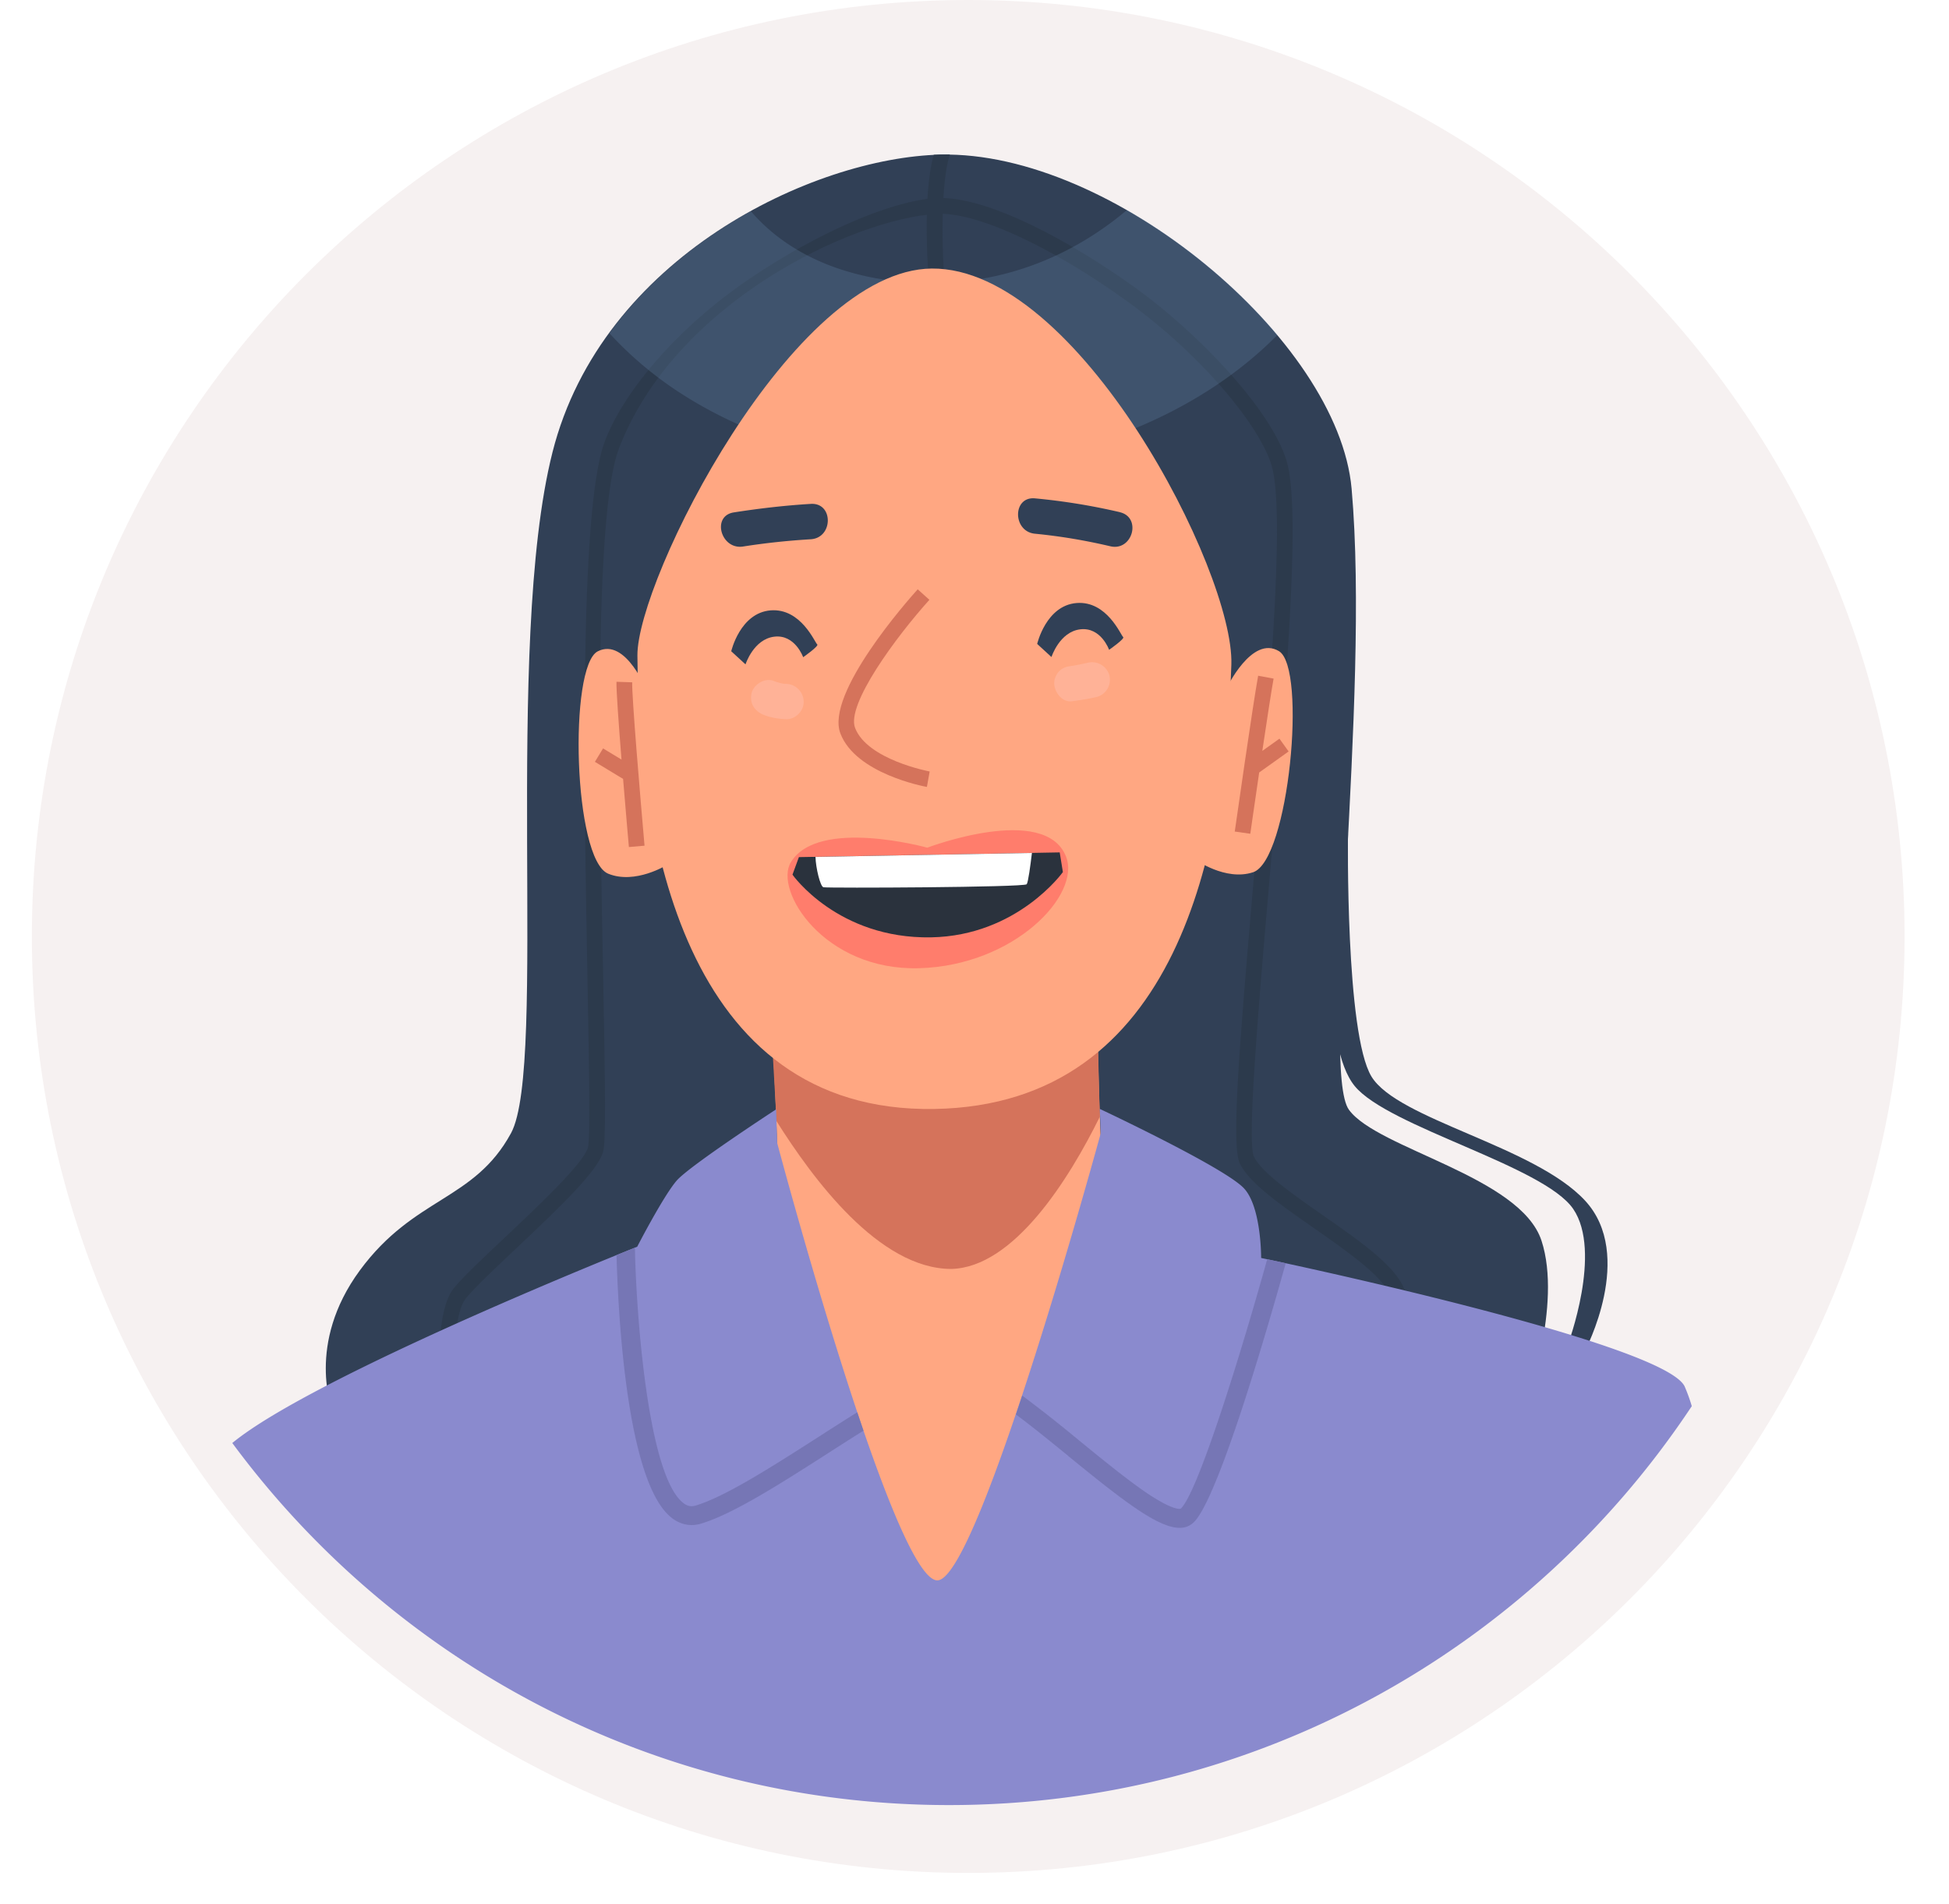 <svg fill="none" xmlns="http://www.w3.org/2000/svg" viewBox="0 0 43 42">
  <path d="M21.362 41.317c11.409 0 20.658-9.25 20.658-20.659C42.02 9.25 32.771 0 21.362 0 9.952 0 .703 9.25.703 20.659c0 11.409 9.25 20.658 20.659 20.658Z" fill="#F6F1F1"></path>
  <path d="M14.926 26.043c.293-.333 2.19-1.568 2.19-1.568l.022.744s2.62 9.842 3.562 9.645c.943-.197 3.577-9.86 3.577-9.86l-.02-.538s2.708 1.272 3.169 1.74c.397.403.39 1.548.39 1.548s8.82 1.837 9.34 2.826c.033.064.087.216.16.444a19.557 19.557 0 0 0 3.267-10.852c0-10.852-8.798-19.65-19.65-19.65C10.078.521 1.28 9.318 1.28 20.171c0 4.367 1.426 8.401 3.836 11.663 1.815-1.496 8.933-4.33 8.933-4.33s.582-1.13.876-1.463Z" fill="url(#a)"></path>
  <path d="M20.753 3.411c3.775-.085 8.775 4.083 9.067 7.37.414 4.672-.688 12.838-.058 13.702.629.863 3.781 1.468 4.247 2.885.466 1.418-.354 3.656-.352 3.594.002-.062-26.322.15-26.322.15s-.595-1.459.606-3.09c1.201-1.63 2.518-1.526 3.333-3.024.815-1.497-.173-10.72.916-15.024 1.09-4.306 5.75-6.5 8.563-6.563Z" fill="#314056"></path>
  <path d="M20.864 6.487c-.098-.947-.111-2.461.092-3.079l-.21.001-.145.006c-.263.93-.123 2.715-.081 3.107l.345-.036h-.001Z" fill="#2C3A4C"></path>
  <path d="M29.426 20.16s-.278 2.895.463 3.799c.742.903 4.17 1.76 4.82 2.71.648.95-.117 2.99-.117 2.99l.377.138s1.119-2.108 0-3.313c-1.118-1.205-4.13-1.784-4.71-2.734-.579-.95-.519-5.356-.519-5.356l-.314 1.765Z" fill="#314056"></path>
  <path d="M17.002 22.326c.017.082.214 3.403.115 3.633-.099.23-1.414 2.68-1.414 2.68s5.248 8.585 5.659 8.507c.41-.078 4.36-10.46 4.36-10.46s-1.275-.754-1.376-.984c-.1-.23-.143-3.763-.143-3.763l-7.201.387Z" fill="#FFA782"></path>
  <path d="M24.266 24.634c-.015-.4-.044-1.7-.054-2.124-.624.566-2.1 1.127-3.66 1.194-1.727.075-2.934-.413-3.529-.898.016.323.096 1.61.107 1.924.804 1.277 2.266 3.263 3.86 3.263 1.373-.035 2.587-1.962 3.276-3.36Z" fill="#D5735B"></path>
  <path d="M9.848 32.193c-.045-.31-.421-3.06.164-3.774.21-.257.636-.658 1.129-1.122.728-.687 1.726-1.626 1.831-1.982.054-.19.023-1.88-.01-3.669-.077-4.177-.188-10.317.367-11.868.377-1.055 1.553-2.51 3.214-3.633 1.498-1.012 3.102-1.708 4.085-1.774 1.127-.076 3.021.971 4.417 1.975 1.396 1.005 3 2.69 3.341 3.822.342 1.137-.048 5.413-.387 9.339-.23 2.662-.49 5.68-.335 6.008.166.348.852.826 1.516 1.29.882.614 1.715 1.195 1.838 1.746.203.91.165 3.005.163 3.094l-.347-.007c0-.021.04-2.141-.154-3.013-.093-.418-.946-1.013-1.697-1.537-.733-.51-1.426-.993-1.63-1.424-.189-.395-.018-2.5.3-6.188.32-3.702.724-8.135.402-9.208-.26-.865-1.516-2.42-3.212-3.64-1.693-1.218-3.339-1.967-4.192-1.91-1.867.124-5.768 1.968-6.996 5.177-.565 1.479-.423 7.592-.346 11.744.044 2.392.062 3.552-.004 3.775-.122.413-.875 1.145-1.926 2.135-.463.437-.902.85-1.098 1.09-.415.506-.205 2.702-.09 3.505l-.343.05Z" fill="#2C3A4C"></path>
  <path opacity=".14" d="M13.446 7.352c.458.499.98.94 1.554 1.312 2.355 1.525 5.365 1.943 8.09 1.383 1.851-.38 3.741-1.284 5.096-2.661a12.57 12.57 0 0 0-3.32-2.755c-1.203 1.017-2.699 1.62-4.343 1.614-1.543-.006-3.017-.49-3.956-1.585-1.17.647-2.283 1.545-3.122 2.693v-.001Z" fill="#9CC9FF"></path>
  <path d="M14.063 14.463c.028 3.891.99 10.094 6.552 10.001 5.403-.09 6.424-5.784 6.552-9.806.065-2.051-3.38-8.76-6.609-8.734-3.075.024-6.508 6.872-6.495 8.538Z" fill="#FFA782"></path>
  <path d="M20.45 17.36c-.065-.012-1.567-.292-1.908-1.178-.34-.88 1.495-2.949 1.705-3.182l.258.232c-.739.82-1.837 2.31-1.64 2.825.271.704 1.632.959 1.646.962l-.061.34Z" fill="#D5735B"></path>
  <path d="M20.94 39.82c6.842 0 12.866-3.496 16.385-8.8a3.675 3.675 0 0 0-.161-.443c-.52-.99-9.34-2.826-9.34-2.826s.007-1.146-.39-1.548c-.46-.469-3.169-1.74-3.169-1.74l.02.537s-2.634 9.663-3.576 9.86c-.943.197-3.562-9.645-3.562-9.645l-.023-.743s-1.896 1.235-2.19 1.567c-.293.333-.876 1.464-.876 1.464s-7.118 2.833-8.933 4.33c3.579 4.845 9.33 7.987 15.816 7.987Z" fill="#8A8ACE"></path>
  <path d="M14.287 15.273s-.477-1.224-1.1-.904c-.642.329-.539 4.591.232 4.905.597.244 1.295-.194 1.295-.194l-.427-3.808ZM27.058 15.19s.56-1.188 1.16-.825c.618.373.219 4.618-.572 4.877-.613.202-1.279-.284-1.279-.284l.69-3.768Z" fill="#FFA782"></path>
  <path d="M14.22 18.656c-.098-1.117-.283-3.307-.272-3.604l-.347-.012c-.006.18.049.938.111 1.716l-.407-.246-.18.296.622.377c.062.76.123 1.443.128 1.503l.345-.03ZM28.43 16.577l-.202-.282-.378.27c.1-.669.2-1.327.249-1.595l-.341-.063c-.116.634-.5 3.323-.516 3.437l.343.049c.002-.013.09-.634.196-1.352l.65-.464h-.001Z" fill="#D5735B"></path>
  <path d="M17.449 19.02c.601-.99 3.009-.32 3.009-.32s2.589-.984 3.06.192c.34.852-1.145 2.41-3.242 2.467-2.098.058-3.207-1.715-2.827-2.34Z" fill="#FF7D6C"></path>
  <path d="m17.626 18.908 5.754-.104.07.434s-1.001 1.405-2.908 1.44c-2.062.036-3.058-1.383-3.058-1.383l.142-.387Z" fill="#2A323D"></path>
  <path d="m22.767 18.816-4.775.087c.006.243.105.654.175.67.1.021 4.434.003 4.485-.067.033-.045.083-.423.115-.69Z" fill="#fff"></path>
  <path d="M17.889 11.116c-.57.034-1.136.1-1.7.188-.495.078-.285.83.207.752.495-.078.992-.13 1.492-.16.499-.032.502-.812 0-.78ZM24.705 11.298a13.932 13.932 0 0 0-1.87-.304c-.5-.047-.497.733 0 .78.56.054 1.114.148 1.663.277.488.114.697-.638.207-.752Z" fill="#314056"></path>
  <path d="m17.34 15.085-.036.001a1.19 1.19 0 0 1-.242-.067c-.191-.073-.436.082-.48.273-.05.223.068.401.272.48.155.06.321.086.487.094.204.009.4-.186.39-.39a.398.398 0 0 0-.39-.39ZM24.474 14.893a.398.398 0 0 0-.48-.272 4.745 4.745 0 0 1-.206.044l-.104.019c-.018.003-.122.017-.036.006-.108.014-.196.034-.276.114a.394.394 0 0 0-.114.276c.008.19.173.418.39.39.186-.025.37-.053.554-.096a.393.393 0 0 0 .272-.48Z" fill="#FFB297"></path>
  <path d="m16.133 14.367.315.289s.178-.557.636-.611c.457-.054.636.453.636.453s.358-.25.31-.283c-.05-.033-.355-.803-1.029-.75-.673.055-.868.902-.868.902ZM22.883 14.205l.315.289s.178-.557.636-.611c.457-.054.636.452.636.452s.358-.25.31-.282c-.05-.033-.355-.804-1.029-.75-.673.055-.868.902-.868.902Z" fill="#314056"></path>
  <path d="M14.82 33.485c.194.15.417.195.645.127.709-.211 1.784-.9 2.823-1.566.25-.16.508-.326.763-.485a61.377 61.377 0 0 1-.137-.406c-.277.172-.562.355-.85.54-1.015.65-2.065 1.324-2.718 1.518-.1.03-.183.012-.271-.057-.807-.626-1.047-4.379-1.067-5.632l-.406.165c.037 1.347.23 5.03 1.218 5.795v.001ZM23.569 32.12c1.185.966 1.971 1.584 2.457 1.584a.43.43 0 0 0 .306-.117c.547-.51 1.66-4.376 2.034-5.72a58.3 58.3 0 0 0-.408-.088c-.586 2.105-1.53 5.15-1.908 5.503-.002 0-.142.063-.754-.35-.426-.29-.953-.719-1.463-1.135a31.502 31.502 0 0 0-1.28-1.01l-.139.416c.38.283.787.615 1.156.916h-.001Z" fill="#7676B5"></path>
</svg>